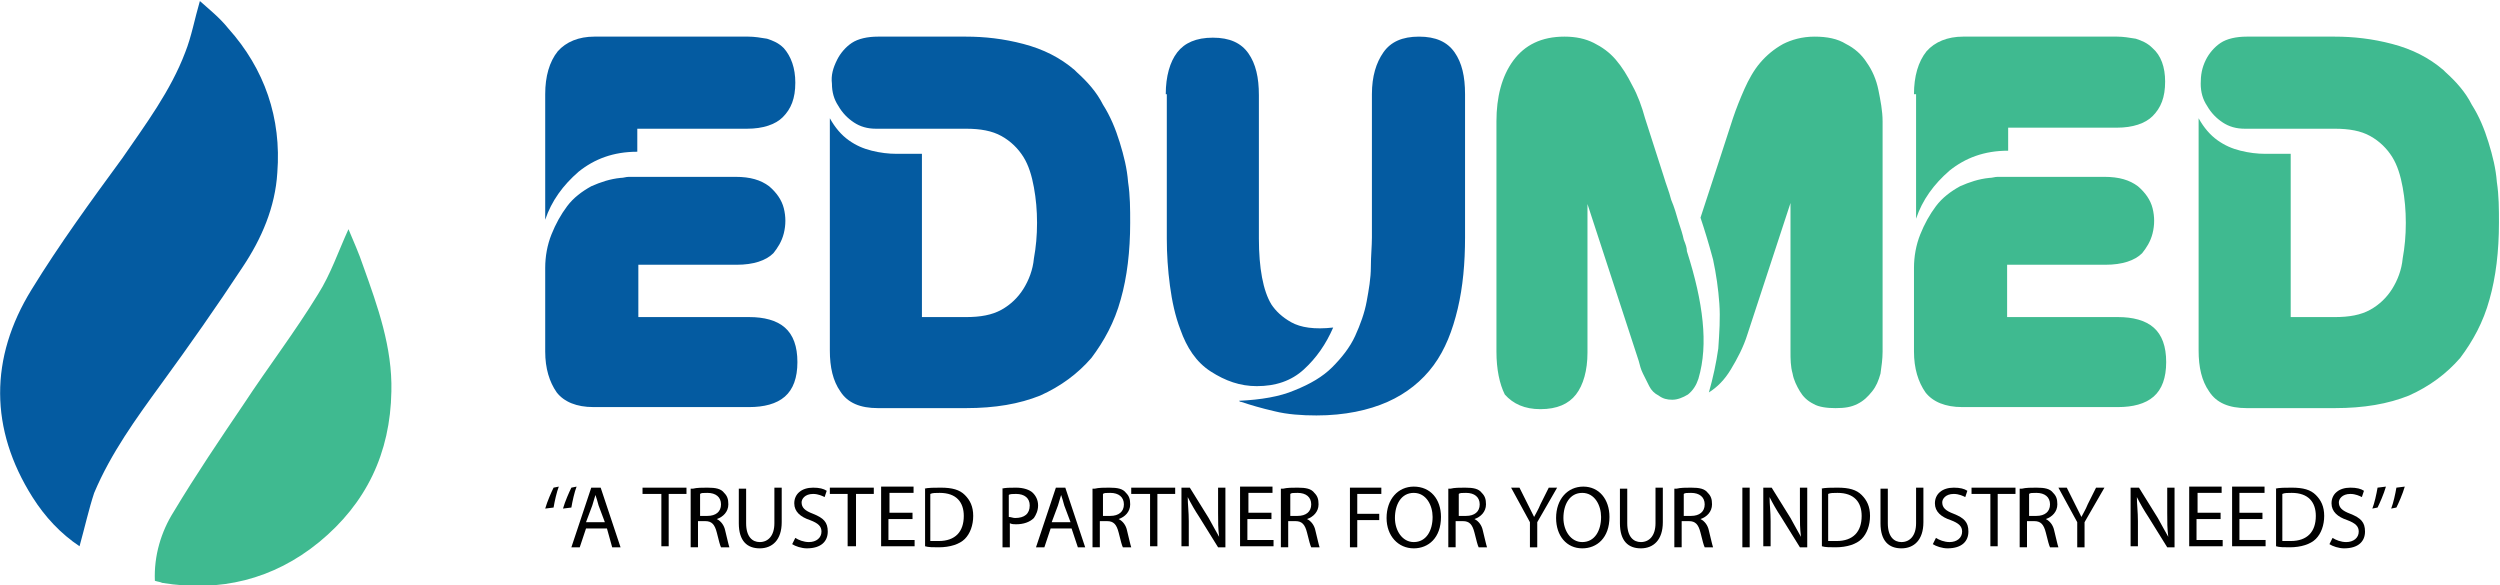 <svg xmlns="http://www.w3.org/2000/svg" xmlns:xlink="http://www.w3.org/1999/xlink" id="Layer_1" x="0px" y="0px" viewBox="0 0 238.9 55.9" style="enable-background:new 0 0 238.9 55.9;" xml:space="preserve"><style type="text/css"> .st0{fill:#045BA1;} .st1{fill:#3FBA90;}</style><g id="XMLID_112_"> <path id="XMLID_114_" class="st0" d="M7.6,52.2c-1.8-1.2-3.3-2.8-4.5-4.7C-1,41-1,34.2,3,27.7c2.7-4.4,5.7-8.5,8.7-12.6 c2.2-3.2,4.6-6.4,6-10.1c0.6-1.5,0.9-3.2,1.4-4.9c0.9,0.8,1.9,1.6,2.7,2.6c3.5,3.9,5.1,8.6,4.7,13.8c-0.2,3.3-1.5,6.3-3.3,9 c-2.5,3.8-5.1,7.5-7.8,11.2c-2.4,3.3-4.8,6.6-6.4,10.4C8.5,48.6,8.1,50.4,7.6,52.2"></path> <path id="XMLID_113_" class="st1" d="M14.8,55.5c-0.1-2.4,0.6-4.7,1.8-6.6c2.1-3.5,4.4-6.9,6.7-10.3c2.3-3.5,4.9-6.9,7.1-10.5 c1.2-1.9,1.9-4,2.9-6.2c0.5,1.2,1,2.3,1.4,3.5c1.4,3.9,2.8,7.8,2.7,12c-0.1,5.9-2.4,10.7-6.9,14.4c-4.4,3.6-9.5,4.8-15,3.9 C15.3,55.6,15.1,55.6,14.8,55.5"></path></g><g id="XMLID_115_"> <g id="XMLID_10_"> <path id="XMLID_11_" class="st0" d="M52.1,9c0-1.7,0.4-3.1,1.2-4.1c0.8-0.9,2-1.4,3.5-1.4h14.7c0.6,0,1.2,0.1,1.8,0.2 c0.6,0.2,1.1,0.4,1.6,0.9C75.6,5.4,76,6.5,76,7.9c0,1.5-0.4,2.5-1.2,3.3c-0.7,0.7-1.9,1.1-3.4,1.1H60.9v2.2 c-2.3,0-4.1,0.7-5.6,1.9c-1.5,1.3-2.6,2.8-3.2,4.6V9z M59.3,17c0.3,0,0.5-0.1,0.8-0.1c0.3,0,0.5,0,0.8,0h9.4 c1.4,0,2.4,0.3,3.2,0.9c0.7,0.6,1.2,1.3,1.4,2.1c0.2,0.8,0.2,1.6,0,2.4c-0.2,0.8-0.6,1.4-1,1.9c-0.7,0.7-1.9,1.1-3.5,1.1h-9.4v5 h10.6c1.4,0,2.6,0.3,3.4,1c0.8,0.7,1.2,1.8,1.2,3.3c0,1.5-0.4,2.6-1.2,3.3c-0.8,0.7-2,1-3.4,1H56.7c-1.6,0-2.8-0.5-3.5-1.4 c-0.7-1-1.1-2.3-1.1-3.9v-8c0-1.1,0.2-2.2,0.6-3.2c0.4-1,0.9-1.9,1.5-2.7c0.6-0.8,1.4-1.4,2.3-1.9C57.4,17.4,58.3,17.1,59.3,17z"></path> <path id="XMLID_14_" class="st0" d="M80,5.7c0.3-0.6,0.8-1.2,1.4-1.6c0.6-0.4,1.5-0.6,2.5-0.6h8.4c1.8,0,3.6,0.2,5.5,0.7 c1.9,0.5,3.5,1.3,4.9,2.5l0.2,0.2c1,0.9,1.9,1.9,2.5,3.1c0.7,1.1,1.2,2.3,1.6,3.6c0.4,1.3,0.7,2.5,0.8,3.8 c0.2,1.3,0.2,2.6,0.2,3.9c0,2.7-0.3,5.2-0.9,7.3c-0.6,2.2-1.6,4-2.8,5.6c-1.3,1.5-2.9,2.7-4.9,3.6c-2,0.8-4.3,1.2-7.1,1.2h-8.4 c-1.7,0-2.9-0.5-3.6-1.6c-0.7-1-1-2.3-1-3.9V11.3c0.5,0.9,1.1,1.6,1.8,2.1c0.7,0.5,1.4,0.8,2.2,1c0.8,0.2,1.6,0.3,2.4,0.3 c0.8,0,1.6,0,2.4,0v15.6h4.2c1.4,0,2.5-0.2,3.4-0.7c0.9-0.5,1.6-1.2,2.1-2c0.5-0.8,0.9-1.8,1-2.9c0.2-1.1,0.3-2.2,0.3-3.4 c0-1.2-0.1-2.3-0.3-3.4c-0.2-1.1-0.5-2.1-1-2.9c-0.5-0.8-1.2-1.5-2.1-2c-0.9-0.5-2-0.7-3.4-0.7h-8.6c-0.8,0-1.5-0.2-2.1-0.6 c-0.6-0.4-1.1-0.9-1.5-1.6c-0.4-0.6-0.6-1.3-0.6-2.1C79.4,7.2,79.6,6.5,80,5.7z"></path> <path id="XMLID_16_" class="st0" d="M111.4,9c0-1.7,0.4-3.1,1.1-4c0.7-0.9,1.8-1.4,3.4-1.4c1.6,0,2.7,0.5,3.4,1.5c0.7,1,1,2.3,1,4 v13.7c0,2.8,0.4,5,1.2,6.3c0.4,0.6,1,1.2,1.9,1.7c0.9,0.5,2.2,0.7,4,0.5c-0.7,1.6-1.6,2.9-2.8,4c-1.2,1.1-2.7,1.6-4.5,1.6 c-1.6,0-3-0.5-4.4-1.4c-1.4-0.9-2.3-2.3-2.9-4c-0.5-1.3-0.8-2.7-1-4.2c-0.2-1.5-0.3-3-0.3-4.5V9z M131.1,22.7V9c0-1.7,0.4-3,1.1-4 c0.7-1,1.8-1.5,3.4-1.5c1.6,0,2.7,0.5,3.4,1.5c0.7,1,1,2.3,1,4v13.7c0,2.4-0.2,4.7-0.7,6.8c-0.5,2.1-1.2,3.9-2.3,5.4 c-1.1,1.5-2.6,2.7-4.4,3.5c-1.8,0.8-4.1,1.3-6.8,1.3c-1.4,0-2.8-0.1-4-0.4c-1.3-0.3-2.3-0.6-3.2-0.9c-0.1,0-0.1,0-0.2-0.1 c2.1-0.1,3.9-0.4,5.3-1c1.5-0.6,2.7-1.3,3.6-2.2c0.9-0.9,1.7-1.9,2.2-3c0.5-1.1,0.9-2.2,1.1-3.3c0.2-1.1,0.4-2.2,0.4-3.3 C131,24.5,131.1,23.5,131.1,22.7z"></path> </g> <g id="XMLID_1_"> <path id="XMLID_2_" class="st1" d="M143,33.6v-22c0-2.3,0.5-4.3,1.6-5.8c1.1-1.5,2.7-2.3,4.9-2.3c1.1,0,2,0.2,2.8,0.6 c0.8,0.4,1.5,0.9,2.1,1.6c0.6,0.7,1.1,1.5,1.6,2.5c0.5,0.9,0.9,2,1.2,3.1l1.8,5.6c0.2,0.7,0.5,1.4,0.7,2.2 c0.3,0.7,0.5,1.4,0.7,2.1c0.2,0.6,0.4,1.2,0.5,1.7c0.2,0.5,0.3,0.8,0.3,1.1c0.8,2.5,1.3,4.7,1.5,6.7c0.2,2,0.1,3.8-0.4,5.5 c-0.2,0.6-0.5,1.1-1,1.5c-0.5,0.3-1,0.5-1.5,0.5c-0.5,0-0.9-0.1-1.3-0.4c-0.4-0.2-0.7-0.5-0.9-0.9c-0.2-0.4-0.4-0.8-0.6-1.2 c-0.2-0.4-0.3-0.8-0.4-1.2l-4.9-15v14.2c0,1.7-0.4,3.1-1.1,4c-0.7,0.9-1.8,1.4-3.4,1.4c-1.5,0-2.6-0.5-3.4-1.4 C143.3,36.7,143,35.3,143,33.6z M162.5,20.8l1.8-5.5l1.3-4c0.3-0.9,0.7-1.9,1.1-2.8c0.4-0.9,0.9-1.8,1.5-2.5 c0.6-0.7,1.3-1.3,2.2-1.8c0.8-0.4,1.8-0.7,3-0.7c1.2,0,2.2,0.2,3,0.7c0.8,0.4,1.5,1,2,1.8c0.5,0.7,0.9,1.6,1.1,2.6 c0.2,1,0.4,2,0.4,3v22c0,0.7-0.1,1.4-0.2,2.1c-0.2,0.7-0.4,1.2-0.8,1.7c-0.4,0.5-0.8,0.9-1.4,1.2c-0.6,0.3-1.2,0.4-2.1,0.4 c-0.8,0-1.6-0.1-2.1-0.4c-0.6-0.3-1-0.7-1.3-1.2c-0.3-0.5-0.6-1.1-0.7-1.7c-0.2-0.7-0.2-1.4-0.2-2.1V19.4l-4.1,12.5 c-0.4,1.3-1,2.4-1.6,3.4c-0.6,1-1.3,1.7-2.1,2.2c0.4-1.4,0.7-2.8,0.9-4.2c0.1-1.5,0.2-2.9,0.1-4.3c-0.1-1.4-0.3-2.8-0.6-4.2 C163.3,23.3,162.9,22,162.5,20.8z"></path> <path id="XMLID_5_" class="st1" d="M182.9,9c0-1.7,0.4-3.1,1.2-4.1c0.8-0.9,2-1.4,3.5-1.4h14.7c0.6,0,1.2,0.1,1.8,0.2 c0.6,0.2,1.1,0.4,1.6,0.9c0.8,0.7,1.2,1.8,1.2,3.2c0,1.5-0.4,2.5-1.2,3.3c-0.7,0.7-1.9,1.1-3.4,1.1h-10.4v2.2 c-2.3,0-4.1,0.7-5.6,1.9c-1.5,1.3-2.6,2.8-3.2,4.6V9z M190.1,17c0.3,0,0.5-0.1,0.8-0.1c0.3,0,0.5,0,0.8,0h9.4 c1.4,0,2.4,0.3,3.2,0.9c0.7,0.6,1.2,1.3,1.4,2.1c0.2,0.8,0.2,1.6,0,2.4c-0.2,0.8-0.6,1.4-1,1.9c-0.7,0.7-1.9,1.1-3.5,1.1h-9.4v5 h10.6c1.4,0,2.6,0.3,3.4,1c0.8,0.7,1.2,1.8,1.2,3.3c0,1.5-0.4,2.6-1.2,3.3c-0.8,0.7-2,1-3.4,1h-14.9c-1.6,0-2.8-0.5-3.5-1.4 c-0.7-1-1.1-2.3-1.1-3.9v-8c0-1.1,0.2-2.2,0.6-3.2c0.4-1,0.9-1.9,1.5-2.7c0.6-0.8,1.4-1.4,2.3-1.9C188.2,17.4,189.1,17.1,190.1,17 z"></path> <path id="XMLID_8_" class="st1" d="M210.8,5.7c0.3-0.6,0.8-1.2,1.4-1.6c0.6-0.4,1.5-0.6,2.5-0.6h8.4c1.8,0,3.6,0.2,5.5,0.7 c1.9,0.5,3.5,1.3,4.9,2.5l0.2,0.2c1,0.9,1.9,1.9,2.5,3.1c0.7,1.1,1.2,2.3,1.6,3.6c0.4,1.3,0.7,2.5,0.8,3.8 c0.2,1.3,0.2,2.6,0.2,3.9c0,2.7-0.3,5.2-0.9,7.3c-0.6,2.2-1.6,4-2.8,5.6c-1.3,1.5-2.9,2.7-4.9,3.6c-2,0.8-4.3,1.2-7.1,1.2h-8.4 c-1.7,0-2.9-0.5-3.6-1.6c-0.7-1-1-2.3-1-3.9V11.3c0.5,0.9,1.1,1.6,1.8,2.1c0.7,0.5,1.4,0.8,2.2,1c0.8,0.2,1.6,0.3,2.4,0.3 c0.8,0,1.6,0,2.4,0v15.6h4.2c1.4,0,2.5-0.2,3.4-0.7c0.9-0.5,1.6-1.2,2.1-2c0.5-0.8,0.9-1.8,1-2.9c0.2-1.1,0.3-2.2,0.3-3.4 c0-1.2-0.1-2.3-0.3-3.4c-0.2-1.1-0.5-2.1-1-2.9c-0.5-0.8-1.2-1.5-2.1-2c-0.9-0.5-2-0.7-3.4-0.7h-8.6c-0.8,0-1.5-0.2-2.1-0.6 c-0.6-0.4-1.1-0.9-1.5-1.6c-0.4-0.6-0.6-1.3-0.6-2.1C210.3,7.2,210.4,6.5,210.8,5.7z"></path> </g> <g id="XMLID_19_"> <path id="XMLID_20_" d="M52.1,48.6c0.2-0.7,0.6-1.6,0.8-2l0.5-0.1c-0.2,0.5-0.4,1.4-0.5,2L52.1,48.6z"></path> <path id="XMLID_22_" d="M53.8,48.6c0.2-0.7,0.6-1.6,0.8-2l0.5-0.1c-0.2,0.5-0.4,1.4-0.5,2L53.8,48.6z"></path> <path id="XMLID_24_" d="M56,50.5l-0.6,1.8h-0.8l1.9-5.7h0.9l1.9,5.7h-0.8L58,50.5H56z M57.8,49.9l-0.6-1.6c-0.1-0.4-0.2-0.7-0.3-1 h0c-0.1,0.3-0.2,0.7-0.3,1l-0.6,1.6H57.8z"></path> <path id="XMLID_27_" d="M63.1,47.2h-1.7v-0.6h4.2v0.6h-1.7v5h-0.7V47.2z"></path> <path id="XMLID_29_" d="M66.2,46.7c0.4-0.1,0.9-0.1,1.4-0.1c0.8,0,1.3,0.1,1.6,0.5c0.3,0.3,0.4,0.6,0.4,1.1c0,0.7-0.5,1.2-1.1,1.4 v0c0.4,0.2,0.7,0.6,0.8,1.1c0.2,0.8,0.3,1.3,0.4,1.6h-0.8c-0.1-0.2-0.2-0.6-0.4-1.4c-0.2-0.8-0.5-1.1-1.1-1.1h-0.7v2.5h-0.7V46.7z M66.9,49.3h0.7c0.8,0,1.3-0.4,1.3-1.1c0-0.7-0.5-1.1-1.3-1.1c-0.4,0-0.6,0-0.7,0.1V49.3z"></path> <path id="XMLID_32_" d="M71.3,46.6V50c0,1.3,0.6,1.8,1.3,1.8c0.8,0,1.4-0.6,1.4-1.8v-3.4h0.7v3.3c0,1.7-0.9,2.5-2.1,2.5 c-1.2,0-2-0.7-2-2.4v-3.3H71.3z"></path> <path id="XMLID_34_" d="M76,51.4c0.3,0.2,0.8,0.4,1.3,0.4c0.7,0,1.2-0.4,1.2-1c0-0.5-0.3-0.8-1.1-1.1c-0.9-0.3-1.5-0.8-1.5-1.6 c0-0.9,0.7-1.5,1.8-1.5c0.6,0,1,0.1,1.3,0.3l-0.2,0.6c-0.2-0.1-0.6-0.3-1.1-0.3c-0.8,0-1.1,0.5-1.1,0.8c0,0.5,0.3,0.8,1.1,1.1 c1,0.4,1.4,0.8,1.4,1.7c0,0.9-0.6,1.6-2,1.6c-0.5,0-1.1-0.2-1.4-0.4L76,51.4z"></path> <path id="XMLID_36_" d="M81,47.2h-1.7v-0.6h4.2v0.6h-1.7v5H81V47.2z"></path> <path id="XMLID_38_" d="M87.1,49.6h-2.2v2h2.5v0.6h-3.2v-5.7h3.1v0.6h-2.3V49h2.2V49.6z"></path> <path id="XMLID_40_" d="M88.3,46.7c0.4-0.1,1-0.1,1.6-0.1c1.1,0,1.8,0.2,2.3,0.7c0.5,0.5,0.8,1.1,0.8,2c0,0.9-0.3,1.7-0.8,2.2 c-0.5,0.5-1.4,0.8-2.5,0.8c-0.5,0-1,0-1.3-0.1V46.7z M89,51.7c0.2,0,0.5,0,0.7,0c1.6,0,2.4-0.9,2.4-2.4c0-1.3-0.7-2.2-2.3-2.2 c-0.4,0-0.7,0-0.9,0.1V51.7z"></path> <path id="XMLID_43_" d="M95.7,46.7c0.4-0.1,0.8-0.1,1.4-0.1c0.7,0,1.3,0.2,1.6,0.5c0.3,0.3,0.5,0.7,0.5,1.2c0,0.5-0.2,0.9-0.4,1.2 c-0.4,0.4-1,0.6-1.7,0.6c-0.2,0-0.4,0-0.6-0.1v2.3h-0.7V46.7z M96.4,49.4c0.2,0,0.4,0.1,0.6,0.1c0.9,0,1.4-0.4,1.4-1.2 c0-0.7-0.5-1.1-1.3-1.1c-0.3,0-0.6,0-0.7,0.1V49.4z"></path> <path id="XMLID_46_" d="M100.4,50.5l-0.6,1.8h-0.8l1.9-5.7h0.9l1.9,5.7H103l-0.6-1.8H100.4z M102.3,49.9l-0.6-1.6 c-0.1-0.4-0.2-0.7-0.3-1h0c-0.1,0.3-0.2,0.7-0.3,1l-0.6,1.6H102.3z"></path> <path id="XMLID_49_" d="M104.6,46.7c0.4-0.1,0.9-0.1,1.4-0.1c0.8,0,1.3,0.1,1.6,0.5c0.3,0.3,0.4,0.6,0.4,1.1 c0,0.7-0.5,1.2-1.1,1.4v0c0.4,0.2,0.7,0.6,0.8,1.1c0.2,0.8,0.3,1.3,0.4,1.6h-0.8c-0.1-0.2-0.2-0.6-0.4-1.4 c-0.2-0.8-0.5-1.1-1.1-1.1h-0.7v2.5h-0.7V46.7z M105.4,49.3h0.7c0.8,0,1.3-0.4,1.3-1.1c0-0.7-0.5-1.1-1.3-1.1 c-0.4,0-0.6,0-0.7,0.1V49.3z"></path> <path id="XMLID_52_" d="M109.8,47.2h-1.7v-0.6h4.2v0.6h-1.7v5h-0.7V47.2z"></path> <path id="XMLID_54_" d="M112.9,52.3v-5.7h0.8l1.8,2.9c0.4,0.7,0.7,1.3,1,1.8l0,0c-0.1-0.8-0.1-1.4-0.1-2.3v-2.4h0.7v5.7h-0.7 l-1.8-2.9c-0.4-0.6-0.8-1.3-1.1-1.9l0,0c0,0.7,0.1,1.4,0.1,2.3v2.4H112.9z"></path> <path id="XMLID_56_" d="M121.4,49.6h-2.2v2h2.5v0.6h-3.2v-5.7h3.1v0.6h-2.3V49h2.2V49.6z"></path> <path id="XMLID_58_" d="M122.6,46.7c0.4-0.1,0.9-0.1,1.4-0.1c0.8,0,1.3,0.1,1.6,0.5c0.3,0.3,0.4,0.6,0.4,1.1 c0,0.7-0.5,1.2-1.1,1.4v0c0.4,0.2,0.7,0.6,0.8,1.1c0.2,0.8,0.3,1.3,0.4,1.6h-0.8c-0.1-0.2-0.2-0.6-0.4-1.4 c-0.2-0.8-0.5-1.1-1.1-1.1h-0.7v2.5h-0.7V46.7z M123.3,49.3h0.7c0.8,0,1.3-0.4,1.3-1.1c0-0.7-0.5-1.1-1.3-1.1 c-0.4,0-0.6,0-0.7,0.1V49.3z"></path> <path id="XMLID_61_" d="M128.9,46.6h3.1v0.6h-2.3v1.9h2.1v0.6h-2.1v2.6h-0.7V46.6z"></path> <path id="XMLID_63_" d="M137.7,49.4c0,2-1.2,3-2.6,3c-1.5,0-2.6-1.2-2.6-2.9c0-1.8,1.1-3,2.6-3C136.7,46.5,137.7,47.7,137.7,49.4z M133.3,49.5c0,1.2,0.7,2.3,1.8,2.3c1.2,0,1.8-1.1,1.8-2.4c0-1.1-0.6-2.3-1.8-2.3C133.9,47.1,133.3,48.2,133.3,49.5z"></path> <path id="XMLID_66_" d="M138.6,46.7c0.4-0.1,0.9-0.1,1.4-0.1c0.8,0,1.3,0.1,1.6,0.5c0.3,0.3,0.4,0.6,0.4,1.1 c0,0.7-0.5,1.2-1.1,1.4v0c0.4,0.2,0.7,0.6,0.8,1.1c0.2,0.8,0.3,1.3,0.4,1.6h-0.8c-0.1-0.2-0.2-0.6-0.4-1.4 c-0.2-0.8-0.5-1.1-1.1-1.1h-0.7v2.5h-0.7V46.7z M139.4,49.3h0.7c0.8,0,1.3-0.4,1.3-1.1c0-0.7-0.5-1.1-1.3-1.1 c-0.4,0-0.6,0-0.7,0.1V49.3z"></path> <path id="XMLID_69_" d="M146.2,52.3v-2.4l-1.8-3.3h0.8l0.8,1.6c0.2,0.4,0.4,0.8,0.6,1.2h0c0.2-0.4,0.4-0.7,0.6-1.2l0.8-1.6h0.8 l-1.9,3.3v2.4H146.2z"></path> <path id="XMLID_71_" d="M153.8,49.4c0,2-1.2,3-2.6,3c-1.5,0-2.5-1.2-2.5-2.9c0-1.8,1.1-3,2.6-3C152.8,46.5,153.8,47.7,153.8,49.4z M149.4,49.5c0,1.2,0.7,2.3,1.8,2.3c1.2,0,1.8-1.1,1.8-2.4c0-1.1-0.6-2.3-1.8-2.3C150,47.1,149.4,48.2,149.4,49.5z"></path> <path id="XMLID_74_" d="M155.5,46.6V50c0,1.3,0.6,1.8,1.3,1.8c0.8,0,1.4-0.6,1.4-1.8v-3.4h0.7v3.3c0,1.7-0.9,2.5-2.1,2.5 c-1.2,0-2-0.7-2-2.4v-3.3H155.5z"></path> <path id="XMLID_76_" d="M160.2,46.7c0.4-0.1,0.9-0.1,1.4-0.1c0.8,0,1.3,0.1,1.6,0.5c0.3,0.3,0.4,0.6,0.4,1.1 c0,0.7-0.5,1.2-1.1,1.4v0c0.4,0.2,0.7,0.6,0.8,1.1c0.2,0.8,0.3,1.3,0.4,1.6h-0.8c-0.1-0.2-0.2-0.6-0.4-1.4 c-0.2-0.8-0.5-1.1-1.1-1.1h-0.7v2.5h-0.7V46.7z M160.9,49.3h0.7c0.8,0,1.3-0.4,1.3-1.1c0-0.7-0.5-1.1-1.3-1.1 c-0.4,0-0.6,0-0.7,0.1V49.3z"></path> <path id="XMLID_79_" d="M167.2,46.6v5.7h-0.7v-5.7H167.2z"></path> <path id="XMLID_81_" d="M168.5,52.3v-5.7h0.8l1.8,2.9c0.4,0.7,0.7,1.3,1,1.8l0,0c-0.1-0.8-0.1-1.4-0.1-2.3v-2.4h0.7v5.7H172 l-1.8-2.9c-0.4-0.6-0.8-1.3-1.1-1.9l0,0c0,0.7,0.1,1.4,0.1,2.3v2.4H168.5z"></path> <path id="XMLID_83_" d="M174,46.7c0.4-0.1,1-0.1,1.6-0.1c1.1,0,1.8,0.2,2.3,0.7c0.5,0.5,0.8,1.1,0.8,2c0,0.9-0.3,1.7-0.8,2.2 c-0.5,0.5-1.4,0.8-2.5,0.8c-0.5,0-1,0-1.3-0.1V46.7z M174.8,51.7c0.2,0,0.5,0,0.7,0c1.6,0,2.4-0.9,2.4-2.4c0-1.3-0.7-2.2-2.3-2.2 c-0.4,0-0.7,0-0.9,0.1V51.7z"></path> <path id="XMLID_86_" d="M180.4,46.6V50c0,1.3,0.6,1.8,1.3,1.8c0.8,0,1.4-0.6,1.4-1.8v-3.4h0.7v3.3c0,1.7-0.9,2.5-2.1,2.5 c-1.2,0-2-0.7-2-2.4v-3.3H180.4z"></path> <path id="XMLID_88_" d="M185,51.4c0.3,0.2,0.8,0.4,1.3,0.4c0.7,0,1.2-0.4,1.2-1c0-0.5-0.3-0.8-1.1-1.1c-0.9-0.3-1.5-0.8-1.5-1.6 c0-0.9,0.7-1.5,1.8-1.5c0.6,0,1,0.1,1.3,0.3l-0.2,0.6c-0.2-0.1-0.6-0.3-1.1-0.3c-0.8,0-1.1,0.5-1.1,0.8c0,0.5,0.3,0.8,1.1,1.1 c1,0.4,1.4,0.8,1.4,1.7c0,0.9-0.6,1.6-2,1.6c-0.5,0-1.1-0.2-1.4-0.4L185,51.4z"></path> <path id="XMLID_90_" d="M190.1,47.2h-1.7v-0.6h4.2v0.6h-1.7v5h-0.7V47.2z"></path> <path id="XMLID_92_" d="M193.2,46.7c0.4-0.1,0.9-0.1,1.4-0.1c0.8,0,1.3,0.1,1.6,0.5c0.3,0.3,0.4,0.6,0.4,1.1 c0,0.7-0.5,1.2-1.1,1.4v0c0.4,0.2,0.7,0.6,0.8,1.1c0.2,0.8,0.3,1.3,0.4,1.6h-0.8c-0.1-0.2-0.2-0.6-0.4-1.4 c-0.2-0.8-0.5-1.1-1.1-1.1h-0.7v2.5h-0.7V46.7z M193.9,49.3h0.7c0.8,0,1.3-0.4,1.3-1.1c0-0.7-0.5-1.1-1.3-1.1 c-0.4,0-0.6,0-0.7,0.1V49.3z"></path> <path id="XMLID_95_" d="M198.5,52.3v-2.4l-1.8-3.3h0.8l0.8,1.6c0.2,0.4,0.4,0.8,0.6,1.2h0c0.2-0.4,0.4-0.7,0.6-1.2l0.8-1.6h0.8 l-1.9,3.3v2.4H198.5z"></path> <path id="XMLID_97_" d="M203.6,52.3v-5.7h0.8l1.8,2.9c0.4,0.7,0.7,1.3,1,1.8l0,0c-0.1-0.8-0.1-1.4-0.1-2.3v-2.4h0.7v5.7h-0.7 l-1.8-2.9c-0.4-0.6-0.8-1.3-1.1-1.9l0,0c0,0.7,0.1,1.4,0.1,2.3v2.4H203.6z"></path> <path id="XMLID_99_" d="M212.1,49.6h-2.2v2h2.5v0.6h-3.2v-5.7h3.1v0.6h-2.3V49h2.2V49.6z"></path> <path id="XMLID_101_" d="M216.2,49.6H214v2h2.5v0.6h-3.2v-5.7h3.1v0.6H214V49h2.2V49.6z"></path> <path id="XMLID_103_" d="M217.4,46.7c0.4-0.1,1-0.1,1.6-0.1c1.1,0,1.8,0.2,2.3,0.7c0.5,0.5,0.8,1.1,0.8,2c0,0.9-0.3,1.7-0.8,2.2 c-0.5,0.5-1.4,0.8-2.5,0.8c-0.5,0-1,0-1.3-0.1V46.7z M218.2,51.7c0.2,0,0.5,0,0.7,0c1.6,0,2.4-0.9,2.4-2.4c0-1.3-0.7-2.2-2.3-2.2 c-0.4,0-0.7,0-0.9,0.1V51.7z"></path> <path id="XMLID_106_" d="M222.9,51.4c0.3,0.2,0.8,0.4,1.3,0.4c0.7,0,1.2-0.4,1.2-1c0-0.5-0.3-0.8-1.1-1.1 c-0.9-0.3-1.5-0.8-1.5-1.6c0-0.9,0.7-1.5,1.8-1.5c0.6,0,1,0.1,1.3,0.3l-0.2,0.6c-0.2-0.1-0.6-0.3-1.1-0.3c-0.8,0-1.1,0.5-1.1,0.8 c0,0.5,0.3,0.8,1.1,1.1c1,0.4,1.4,0.8,1.4,1.7c0,0.9-0.6,1.6-2,1.6c-0.5,0-1.1-0.2-1.4-0.4L222.9,51.4z"></path> <path id="XMLID_108_" d="M228,46.5c-0.2,0.7-0.6,1.6-0.8,2l-0.5,0.1c0.2-0.5,0.4-1.4,0.5-2L228,46.5z"></path> <path id="XMLID_110_" d="M229.8,46.5c-0.2,0.7-0.6,1.6-0.8,2l-0.5,0.1c0.2-0.5,0.4-1.4,0.5-2L229.8,46.5z"></path> </g></g></svg>